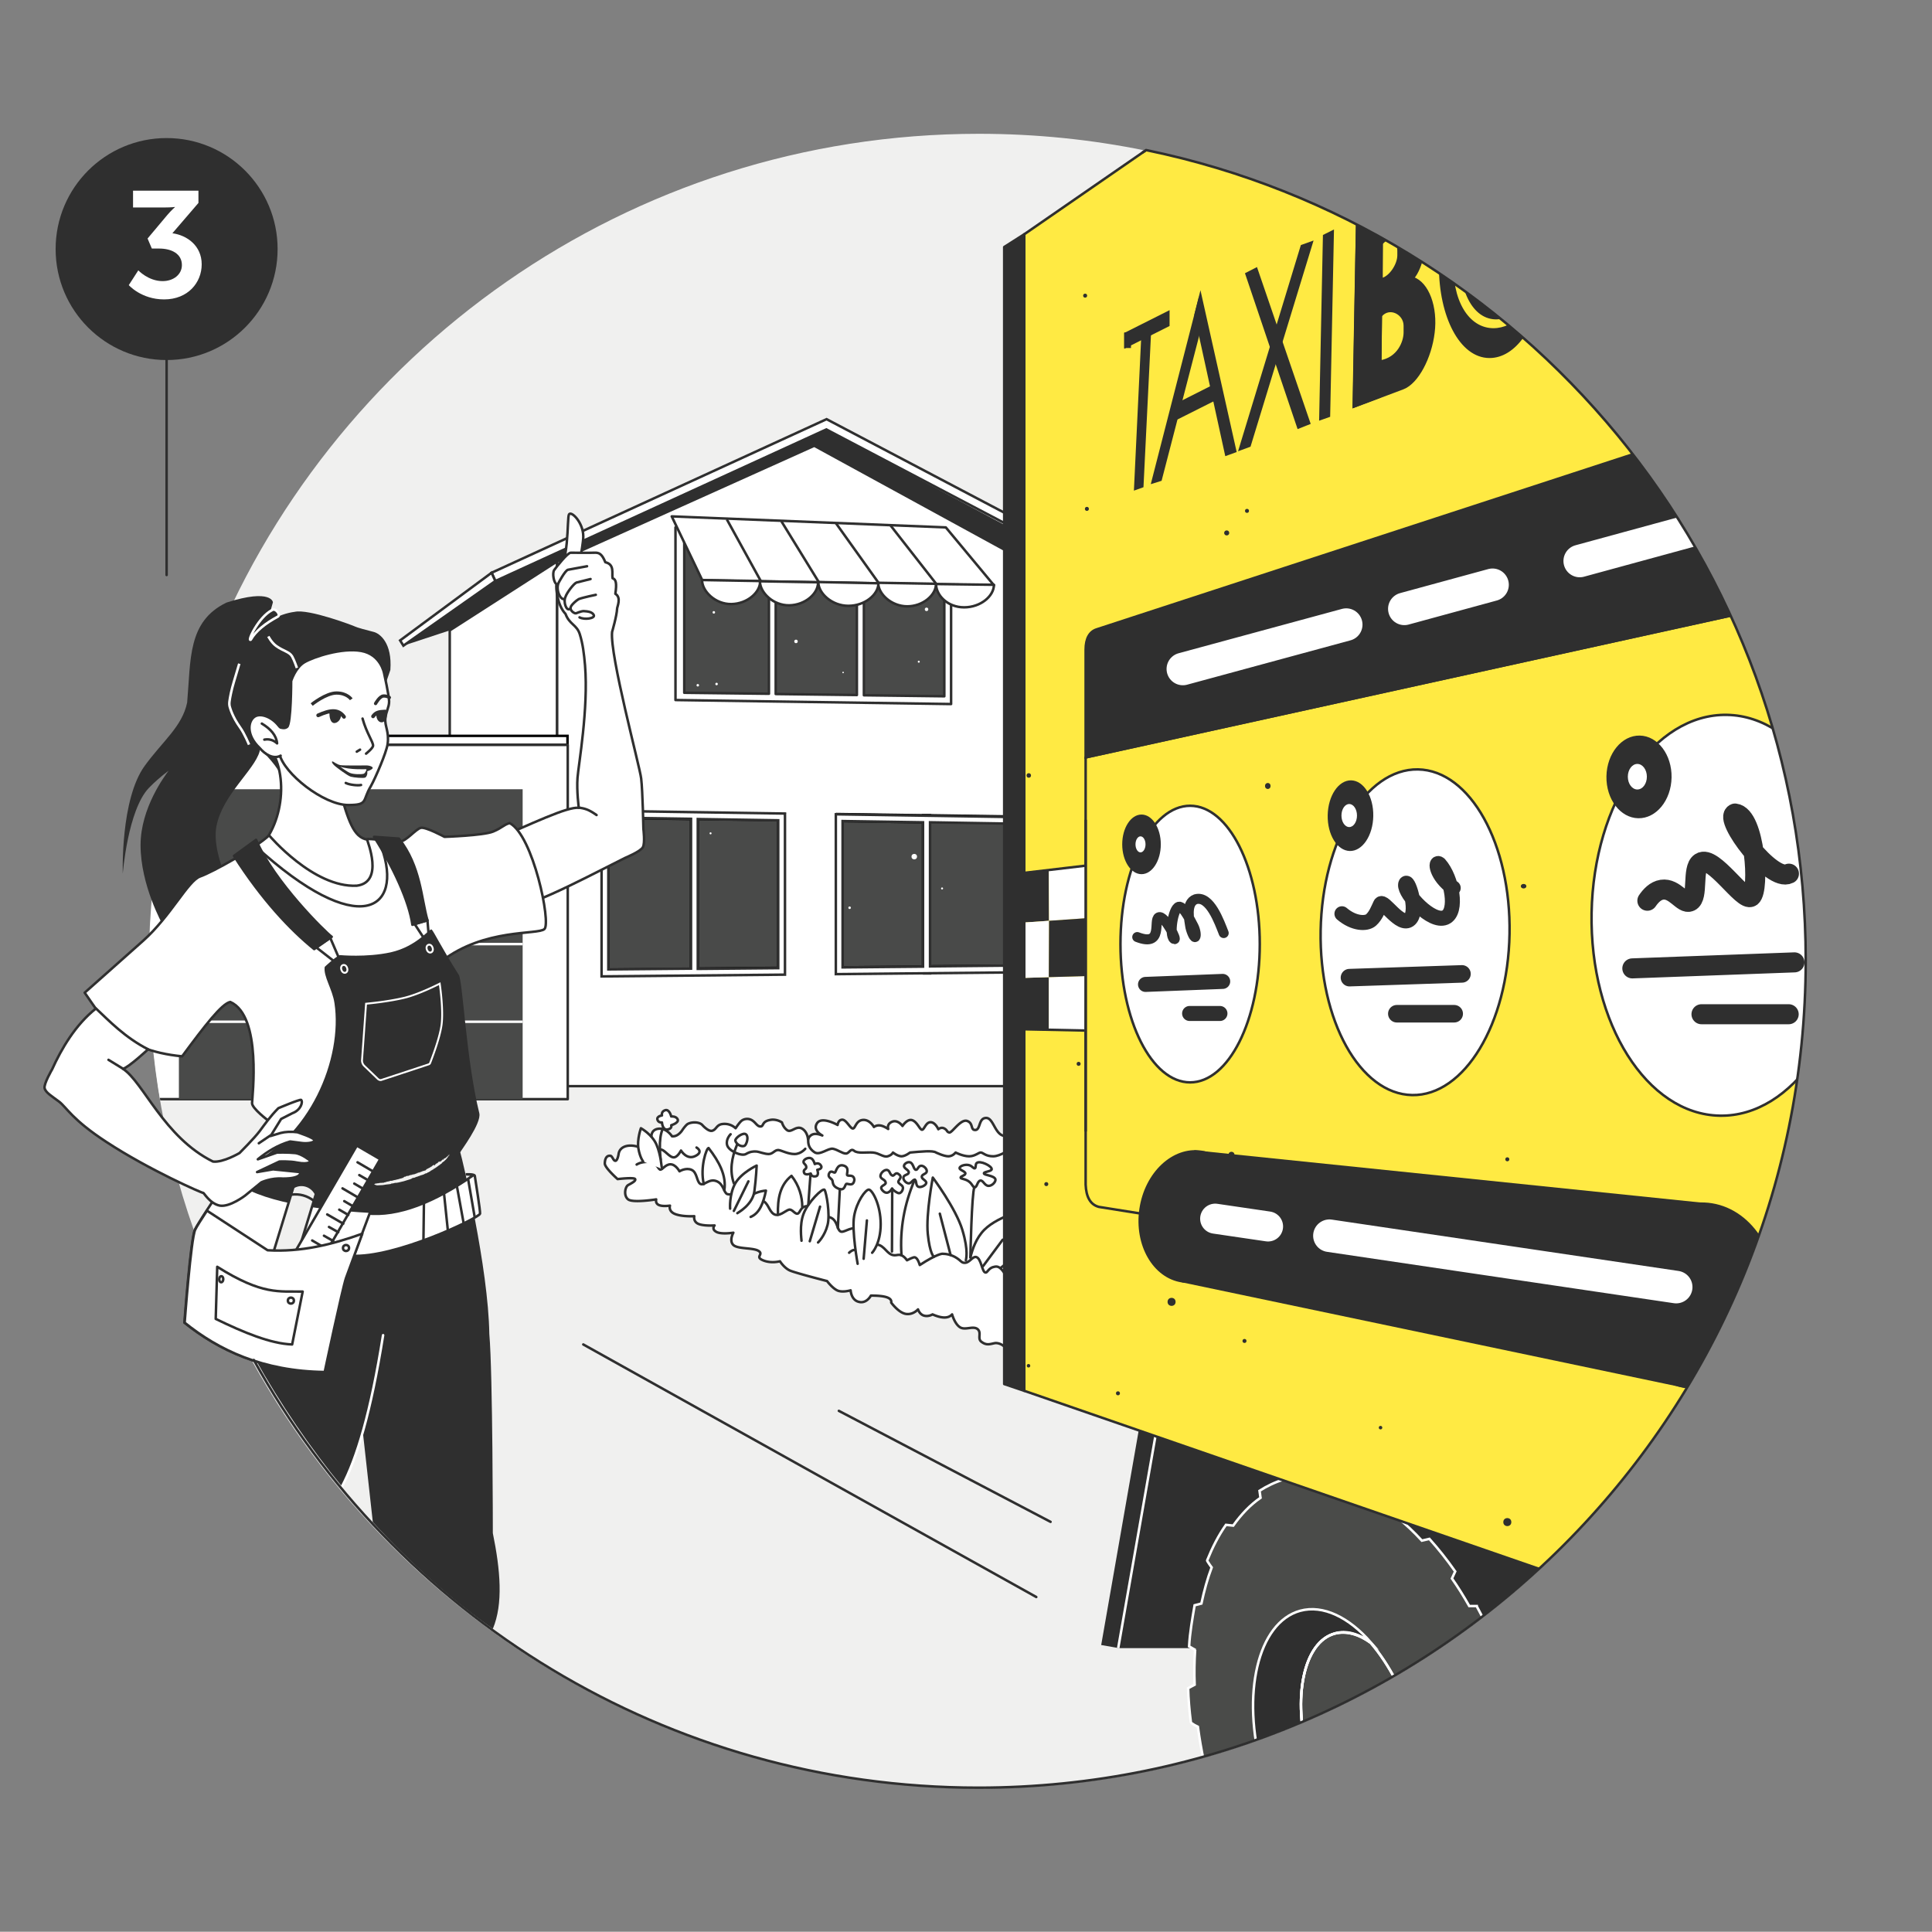 <svg xmlns="http://www.w3.org/2000/svg" xmlns:xlink="http://www.w3.org/1999/xlink" viewBox="0 0 771.1 771"><rect x="0" y="0" width="771.1" height="771" fill="#808080" stroke="none"/><style>.s{fill:none}.t{fill:#fff}.u{stroke-linejoin:round}.v{stroke-miterlimit:10}.w{stroke-linecap:round}.x{stroke:#2f2f2f}.y{fill:#2f2f2f}.z{stroke:#fff}.AA{stroke:#000}.AB{stroke-width:6}.AC{stroke-width:8}</style><circle cx="66.5" cy="99.4" r="44.3" class="y"/><path d="M66.5 140.3v89.2" class="s u v w x"/><path d="M55.2 107.9s4 4.3 9.7 4.3c4.4 0 7.7-2.7 7.7-6.4 0-4.5-4.1-6.6-9.1-6.6h-2.9l-1.7-4 7.8-9.3c1.7-2 3.1-3.2 3.1-3.2v-.1s-1.3.2-3.8.2H53.1v-6.7h26.1V81L68.8 93.1c5.9.8 11.7 5 11.7 12.4 0 7.3-5.5 14-15 14-9.1 0-14.1-5.7-14.1-5.7l3.8-5.9z" class="t"/><path d="M79.9 497.9c46.4 126.3 168.5 215.9 310.8 215.9 182.4 0 330.2-147.8 330.2-330.2S573.1 53.4 390.7 53.4c-140.1 0-259.8 87.2-307.8 210.3-31.1 80.6-30.6 161.2-3 234.2z" fill="#f0f0ef"/><defs><path id="A" d="M79.5 497.8C125.9 624.1 248 713.7 390.4 713.7c182.4 0 330.2-147.8 330.2-330.2S572.8 53.2 390.4 53.2c-140.1 0-259.8 87.2-307.8 210.3-29.5 78.2-30.8 158.8-3.1 234.3z"/><path id="B" d="M280.2 231.5c0 4.5 5.3 9.7 11.7 9.6s11.6-4.7 11.5-9.2l-23.2-.4z"/><path id="C" d="M522.3 701.6c6.7 23.9 22.2 40.5 34.6 37.1 4.6-1.3 8.1-5.1 10.4-10.6 1.9-11 1.2-24.4-2.7-38.2s-10.2-25.7-17.5-34.2c-4.8-3.5-9.8-4.9-14.4-3.7-12.4 3.4-17.1 25.6-10.4 49.6z"/></defs><clipPath id="D"><use xlink:href="#A"/></clipPath><g clip-path="url(#D)"><g class="v"><path d="M416.1 433.5H222.3V224.1L325 177.9l91.1 49.8z" class="t x"/><path d="M306.9 211.8v1.4l2.7.1v-1.4l-2.7-.1z" class="s AA"/></g><path d="M269.6 279.4l110 1.6v-66.7l-110-3.8z" fill="#494a49"/><g class="v"><path d="M269.6 210.5v68.9l110 1.6v-66.8l-34.8-1.2H342l-32.4-1.1v1.4l32.4 1.1v63l-32.4-.4v-63.7l-2.7-.1v63.7l-33.8-.4v-64.4l33.8 1.2v-1.4l-37.3-1.4zm75.2 4l32.1 1.1v62.3l-32.1-.4v-63z" class="t u x"/><g class="s AA"><path d="M313.3 324.7v-.1m55.1.8v.1h2.8v-.1zm0 63.1h2.8v-.1z"/></g><g class="x"><path d="M280.3 231.6l116.4 2-19.2-23.1-109.4-4.4z" class="t u"/><g class="s"><path d="M333.7 208.9l17 23.8m-38.8-24.6l15 24.4m-36.8-25.2l13.6 24.7"/></g><g class="t"><path d="M196.2 228.6l133.7-61.3 206 108.4-1.6 3.2-204.5-107.5-132.1 60.5z"/><path d="M161 257.7l36.7-25.8-1.5-3.3-36.5 27zm18.5 175.8h42.8V224.1l-42.8 27.5z"/></g></g><path d="M53.1 293.7h173.4v3.6H53.1z" class="t AA"/><path d="M53.1 297.3h173.5v141.4H53.1z" class="t u x"/></g><g fill="#494a49"><path d="M240.1 389.7l73.2-.7v-64.4l-73.2-1zm93.5-.9l70.7-.7v-62.3l-70.7-.8zM71.4 315h137.2v123.7H71.4z"/></g><g class="v"><path d="M336.3 327.7v58.4l32.1-.3v-57.6l-32.1-.5zm-2.7-2.8l34.8.6h2.7v60.2l32.8-.3.4-59.5-33.1-.5h-2.7l-34.9-.5zm-55.1 2v59.7l32.1-.3v-59l-32.1-.4zm-35.7-.5V387l33-.3v-59.8l-33-.5z" class="s AA"/><g class="t x"><path d="M240.1 323.6v66.1l73.2-.7v-64.3l-73.2-1.1zm38.4 3.3l32.1.5v59l-32.1.3v-59.8zm-35.7 60v-60.6l33 .5v59.8l-33 .3zm90.8-61.9v63.8l70.7-.7v-62l-70.7-1.1zm37.6 3.2l30.4.5v56.7l-30.4.3v-57.5zm-34.9-.5l32.1.5v57.6l-32.1.3v-58.4z"/><g class="u"><use xlink:href="#B"/><path d="M303.3 232c0 4.5 5.3 9.7 11.7 9.6s11.6-4.7 11.5-9.2l-23.2-.4zm23.3.3c0 4.5 5.4 9.5 12 9.5s12-4.5 12-9l-24-.5z"/><path d="M350.5 232.6c0 4.5 5.3 9.4 11.6 9.4s11.5-4.5 11.5-9l-23.1-.4z"/><path d="M373.6 233.1c0 4.5 4.6 9.3 11.2 9.3s11.9-4.5 11.9-9l-23.1-.3z"/></g></g><g class="s z"><path d="M208.6 345.9H71.4m137.2 30.9H71.4m137.2 31H71.4"/></g></g><path d="M161 257.7l18.5-6.1 42.8-27.5L325 177.9l91.1 49.8 13-3.1-99.3-53.2-132.1 60.5z" class="y"/><g class="t"><circle cx="284.9" cy="244.4" r=".5"/><circle cx="278.5" cy="273.5" r=".5"/><circle cx="369.8" cy="243.2" r=".7"/><circle cx="283.6" cy="332.6" r=".4"/><circle cx="364.9" cy="341.9" r="1.1"/><circle cx="339.1" cy="362.3" r=".5"/><circle cx="317.7" cy="256" r=".7"/><circle cx="336.5" cy="268.4" r=".3"/><circle cx="366.7" cy="264.1" r=".4"/><circle cx="376" cy="354.6" r=".4"/></g><g class="y"><circle cx="-162.6" cy="331.6" r="1.1"/><circle cx="-151.1" cy="310.3" r=".5"/></g><circle cx="286" cy="273" r=".5" class="t"/><path d="M355.5 209.8l18.3 23.4" class="s v x"/></g><g class="u v x"><path d="M401.7 539.5c.2-2.1-2.9-3.8-4.8-3.4s-3.2.9-5.1-.5c-1.9-1.3.1-3.6-1.6-5.1-1.8-1.5-5 .6-7.1-.8s-3.1-5.1-3.1-5.1c-1.6 1.8-4.4 1.5-7.8 0 0 0-1.6 1-3.4.5s-2.4-2.5-2.4-2.5-2 2.3-4.9 1.8-5.8-4.5-5.8-4.5c.4-2.2-3.2-2.8-8.1-2.8 0 0-1.7 3.3-4.8 2.5-3.1-.7-3.3-4.6-3.3-4.6s-3.4 1-5.4 0-4-3.7-4-3.7-12.5-3.2-14.8-4.2-4-3.7-4-3.7-3.5 1-6.8-.4.4-2.3-1.7-3.7-8.3-.7-10.1-2.4 0-4.9 0-4.9-5 .8-6.9-.4c-1.9-1.1-.6-2.5-.6-2.5s-4.2.3-6.4-.6-1.7-3.1-1.7-3.1-4.5.3-7.5-.8-2.2-3.4-2.2-3.4c-4.2.5-5.9-.4-5.5-2.5 0 0-9.3 1.5-11.2 0s-1.2-5 0-5.7 3.2-1.6 2.8-2.4-7 0-7 0-5.1-4.5-5.1-6.2.6-3.2 2-3.1c1-.2 1.3 2 2.2 2s1.3-2.7 1.3-2.7c.4-2.9 3.7-4.2 8.1-2.8l5-4.2s-.2-2.8 2.9-3.1c3.2-.3 5.3 3 5.3 3 1.5.2 2.8-.7 3.9-2.1 0 0 1-1.6 2.1-2.6 1.1-.9 4.4-1.3 6 .1 0 0 2.5 2.9 4.1 2.4s1.6-2.1 3.6-2.6a6.46 6.46 0 015.7 1.6s1.5-2.3 2.4-3 2.6-1.1 4.1-.2 2.1 2.5 3.4 2.5c1.4 0 .5-1.8 3.4-2.5 2.9-.8 5.2.9 5.2.9s.5 2 2.1 3.1 3.5-1.9 5.8-.7 2.5 4.3 2.5 4.3c1.1-2.5 3.2-2.5 5.7-1.5 0 0-4-2-2.1-4.9s8.2.7 8.2.7.2-2 1.8-2.1 3.1 3.3 4.2 3.5 1.2-3.1 4-3.4 4.5 2.8 4.5 2.8c1.9-1.3 3.8-.4 5.7.8 0 0-.7-2 1.6-2.9s4.1 1.7 4.1 1.7 1.9-3 3.9-2.3 3 3.8 3.9 3.8 1.5-3 3.4-3 3.1 2.8 3.1 2.8 1.1-1 2.4-.3.9 1.4 2 1.6 4.5-5.5 7.1-4.6 1.2 3.7 3.3 3.6 1.2-4.8 4.3-4.8 3.5 7.4 7.9 7.2c0 0 5.3-4.8 9.3-1s2.3 89.5 2.3 89.5c-5.8 1.4-10.9 2.1-11.4-2.4z" class="t"/><path d="M254.1 464.8s1.4-1.1 4.7-1.1 3.7 2.7 4.6 3.1c.9.3 2.1-2.1 4.2-2.1s3.6 2.8 3.6 2.8 2.5-1.6 4.8-.6 2 4.7 3.5 5.6 3.4-2.2 6.4-1.1 2.9 4.7 4.4 5.2 4.5-.8 4.5-.8 6.6 2.9 9.2 3.4 2.8 4.2 4.9 5.4 4.7-1.5 6-1.8 2.3 1.8 3.4 1.6 1.1-2.9 3.8-3 3.4 3.8 3.4 3.8 4.9-.2 6.8 1.2 1.8 4.1 3 5c1.2 1 4-1.8 6.4-1m61.5-31.8s-3.9 2.9-6.8 2.9-3.9-1.3-4.8-1.5-2.3 1.5-4.8 1.5-5.4-1.5-5.4-1.5-1.1 1.5-2.9 1.5-4.9-1.5-4.9-1.5c-1.3-.9-5.9-.4-10.4 0 0 0-1.9 1.5-3.4 1.5s-3.4-1.5-3.4-1.5-.4 1-2.1 1.5-3.4-1.3-5.9-1.5-6.1.5-7.5-.7c-1.5-1.2-1.9 1.1-3.3 1.1s-3.2-1.5-5.1-1.9-5.3 2.8-7.4 1.4-2.7-3.1-2.5-5.4m-1.2 4s-1.7 2.1-4.3 2.1-5-1.4-6.4-1.6c-1.5-.1-2.2 1.6-3.9 1.6s-3.7-.9-4.9-1-2.5 0-4.2 1-6.9-1.2-7.5-3.6 1.4-4.3 1.4-4.3m117.6 57c-4.1-1.1-3.9 2.5-4.5 2.5-2.6 0-4-6.7-7.1-6.7-.3 0-.9.1-1.5.3-1.7.7-2 2.1-2.7 2.1-1.5 0-1.7-5.7-3.8-6.2-1.6-.3-2.7 2.6-4.9 2.3-1-.1-1.3-.9-2.7-1.8-2.2-1.5-4.6-1.8-5.9-1.8 0 0-2.1 0-9 4.5-.7-2.3-1.4-3-2.1-3.1 0 0-.5-.1-3 1.2-.5-.7-1.2-1.6-2.3-2-1-.4-1.6 0-2.6 0-3.1 0-3.9-4-7.2-4.3-.2 0-2-.2-3.5.8-1.7 1.1-1.8 2.9-2.9 3-1.1 0-1.5-1.7-2.7-1.6-.9.1-1.9 1.1-1.9 1.1" class="s w"/><path d="M348.1 500s3.4-3.6 3.4-11.4c0-7.9-3.4-13.7-4.7-13.8s-4.9 4.8-5.9 10.6 1.4 19 1.4 19" class="t w"/><path d="M346 487.1l-1.3 15.3" class="s w"/><path d="M319.9 495.2c0-.5-.9-6.3.8-10.7 1.6-4.5 7.7-10.6 8.4-9.6s2.3 9.7 1.2 14c-1.1 4.4-3.8 7-3.8 7" class="t w"/><path d="M327.3 481.6l-4.1 13.8" class="s w"/><g class="t w"><path d="M299.6 485.7c3.6-1.5 5.1-5.6 6.1-10.5-4.8.4-8.4 3.1-11.4 7"/><path d="M294.3 484.2c.2-.2 6.1-3.3 6.8-8.8.7-5.4.9-10.2.9-10.2s-6.1 2.8-8.6 7.2c-2.4 4.4-2 10-2 10"/></g><path d="M298.7 471.5l-5.8 11.8" class="s w"/><path d="M392.7 468.3c0-.7 2.9-.7 3.1-1.6.2-1.3-4.7-3.7-6-2.5-.6.6-.2 1.9-.7 2.1s-1-.8-2.1-1.2c-1.7-.6-4 .3-4 1.1-.1.8 2.4 1.3 2.3 2.2-.1.8-1.9 1-1.9 1.6s1.9.4 3.5 1.7c1.3 1.1 1.4 2.2 2.1 2.2 1 0 1.1-2.6 2.3-2.7 1.1-.2 1.6 2 3.2 2.1 1.4.1 3-1.6 2.8-2.6-.5-1.6-4.6-1.6-4.6-2.4zm-24.8 1.3c.1-1 1.9-1 2-2.1.1-1-1.3-2.4-2.4-2.2-1 .1-1.2 1.6-1.9 1.6-1 0-1-2.6-2.4-3-1-.3-2.3.6-2.4 1.4-.1 1.1 2.1 1.7 1.9 2.7-.1.9-1.8.8-2.1 1.8s1 2.5 2.1 2.5 1.6-1.6 2.4-1.4.3 2.1 1.3 2.7 3.2-.5 3.3-1.5c0-1-1.9-1.5-1.8-2.5zm-9.2 2.5c-.8-1 1.8-1.9.2-3.3s-1.8.6-2.7.4c-1.1-.4-1-1.9-2-2.2-1.2-.4-2.9 1.3-2.8 2.5.2 1.2 1.9 1.2 2.1 2.5.2 1.2-3.2 1.2-1.1 3.3s3.6-.9 3.6-.9.8 1 2.3 1.7 2.4-1.8 2-2.4c-.3-.7-.9-.8-1.6-1.6zm-20.5-3c-.6-.4 1.2-3.1-1.5-3.9s-3 2.7-3.5 2.8-1.4-.9-2.1 0c-1.1 1.7.5 2.2 1 2.9s-.2 2.4 2.5 3.5 2.5-1.5 3.2-1.9c.7-.2 2.8 1.3 3.2-1.6-.2-2.3-2.3-1.4-2.8-1.8zm-12-2.2s2-.3 1.6-1.4c-.8-1.9-2.6-.9-2.6-.9s-.5-1.9-1.5-2.3c-1.1-.5-2.9.4-3 1.3-.1 1 1.2 1.1 1.1 2.4-.1.8-1.3.7-.9 2s2.7.4 2.7.4.2 1.4 1.9 1.1c1.6-.2.7-2.6.7-2.6z" class="t"/><path d="M323.5 468.5l-.9 12.4m12.6-6.3l-.8 15.5m21.7-15.7l-.1 25.1m9.1-28.7c-4.2 9.8-6 19.8-5.3 30.2m29.1-27.2c-1.1 2.6-1.6 28-1.6 28m-93.1-45c-2.3 5.4-3 10.6-1.3 15.5" class="s w"/><path d="M297.8 452.8c1.1 1 .2 3.8-.5 4.4-1 .8-3.5-.3-3.8-2-.1-1 3.2-3.5 4.3-2.4z" class="t"/><path d="M266.3 447.8c-3.1 3.1-3.3 8.7-2.6 15.1" class="s w"/><path d="M264.2 445.2s-.4-1.6 1.3-2.1 2.4 2.5 2.4 2.5 2-.2 2.6 1.2c.5 1.4-2.6 2.3-2.6 2.3s.5 1.4-1.5 1.7-2.2-2.8-2.2-2.8-1.4.2-1.8-1.1c-.4-1.4 1.8-1.7 1.8-1.7z" class="t"/><path d="M278 458s3 1.7-.5 3.4c-3.4 1.7-5.7-2.2-5.7-2.2s-1.2 2.4-2.6 2.7c-2 .4-4-3.4-5.8-3.1m123.9 43.1c.8-3.3 2.3-7.8 5.6-11.1 5.8-5.8 18.7-8.8 18.7-8.1s-3.4 14.9-7.8 19.5c-1.5 1.5-3.1 2.9-4.5 3.9m.9-11.3l-7.8 10.5m-6.9-2.3c0-.3 1.2-3.5-1.4-12.1S372.3 470 372.3 470s-2.8 14.5-2 22.5c.8 7.9 2.4 9.1 2.4 9.1m2.4-17.2l4.3 16.5m-59.2-19.2c0-4-1.2-8.5-4.3-12.4-4.6 3.6-5.6 9.2-5.4 15.5m-21.4-9.8c.9-5.8-2.1-11.4-6.3-16.8-.8 0-3.5 7.6-1.9 14.4" class="s w"/><path d="M264.2 466.5c-.1-.2-.4-5.6-2.2-9.7s-6.2-6.5-6.2-6.5-1.6 4.5-1 8.1 1.9 5.2 1.9 5.2" class="t w"/></g><defs><path id="E" d="M79.5 497.8c46.2 126.6 168.2 215.9 310.9 215.9 182.4 0 330.2-147.8 330.2-330.2S572.8 53.2 390.4 53.2c-140.3 0-260.2 87.5-308 210.9-29.1 76.9-30.9 155.6-2.9 233.7z"/></defs><clipPath id="F"><use xlink:href="#E"/></clipPath><g clip-path="url(#F)"><g class="y"><path d="M614 739.1h65.3v-92.9l-166.9-55.8zm-174.492-82.537l16.721-95.653 6.797 1.188-16.721 95.653z"/><path d="M446.3 657.8H549l15.7-93.7-101.6-2z"/></g><g class="v z"><path d="M597.5 658c-2.5-5.9-5.2-11.6-8.1-16.9v-.1h-3c-2.2-3.9-4.5-7.6-6.9-11l1.3-2.8c-3.3-4.7-6.7-9-10.3-13l-3 .7c-3.2-3.5-6.5-6.6-9.9-9.3l.8-2.7c-15-11.9-31.2-16.9-46-12.4-3.4 1-6.7 2.6-9.7 4.5l.4 2.8c-4.1 2.8-7.7 6.6-10.9 11.1l-2.9-.3c-3 4.3-5.3 8.8-7.5 14.2-.1.2 1.8 2.8 1.8 2.8-1.7 4.5-3 9.3-4.1 14.4l-2.7.7c-.9 5.3-1.9 10.8-2.2 16.4l2.6 1.5-.2-.1c-.3 4.5-.4 9.1-.2 13.9l-2.6 1.4c.1 4.2.5 8.9 1.1 13.6.1.5 2.8 1.8 2.8 1.8 1.2 9 3.1 18.3 5.9 27.5 17.1 57 51.8 93.9 90.9 82.7 35-11.3 48.1-55.6 33.4-104.2" fill="#4a4b49"/><path d="M478.9 707.4l2 7.5c17.1 57 52.6 93.7 93.2 82 40.4-13 46.6-64.3 29.6-121.3-1.8-6.1-3.9-11.9-6.2-17.5" class="s"/><path d="M503.8 706.7c8.5 30.5 29 51.5 45.8 46.8 9.2-2.6 15.4-12.3 17.7-25.5-2.3 5.5-5.8 9.3-10.4 10.6-12.5 3.5-28-13.1-34.6-37.1-6.7-23.9-2-46.2 10.5-49.6 4.6-1.3 9.6.2 14.4 3.7-8.8-10.1-19.1-15.2-28.3-12.7-16.9 4.7-23.6 33.3-15.1 63.8z" class="y"/><g class="s"><use xlink:href="#C"/><use xlink:href="#C"/><path d="M463.1 562.1l-16.8 95.7"/></g></g><g class="x v"><g class="u"><path d="M408.8 555.1l338 116.9v-812l-338 233.5z" fill="#ffea43"/><path d="M438.6 481.7l308.1 49.1V233.4l-313.4 68.9v170.5c.2 4.8 1.8 8 5.3 8.9z" class="s"/></g><g class="y"><path d="M433.3 302.3l313.4-68.9v-83.1l-309 100.9c-2.8.9-4.4 3.6-4.4 8.1v43z"/></g></g><path d="M471.7 511.8l202.5 42.5 5.1-74.3-202.6-20.9z" class="y"/><ellipse cx="475" cy="376.8" rx="27.8" ry="55.2" class="t u x"/><ellipse cx="455.6" cy="337" rx="7.7" ry="11.9" class="y"/><ellipse transform="rotate(-88.974 564.782 372.093)" cx="564.8" cy="372.1" rx="65" ry="37.7" class="t u x"/><ellipse transform="rotate(-88.974 539.03 325.523)" cx="539" cy="325.5" rx="14.1" ry="9.1" class="y"/><ellipse transform="rotate(-88.974 687.867 365.238)" cx="687.8" cy="365.2" rx="80" ry="52.6" class="t u x"/><ellipse transform="rotate(-88.974 654.17 310.01)" cx="654.1" cy="310" rx="16.5" ry="13" class="y"/><g stroke-width="13" class="s u v w z"><path d="M537.3 249.3L472.1 267m123.6-33.6l-35.2 9.6m159.8-43.6l-89.8 24.5"/></g><g class="y"><ellipse transform="rotate(-81.57 475.575 485.554)" cx="475.6" cy="485.6" rx="26.6" ry="21.1"/><ellipse transform="rotate(-84.255 677.977 517.173)" cx="678" cy="517.2" rx="37.3" ry="30.8"/><circle cx="601.6" cy="462.7" r=".8"/><circle cx="433.1" cy="118" r=".8"/><circle cx="430.5" cy="424.6" r=".8"/><circle cx="433.8" cy="203.1" r=".8"/><circle cx="489.6" cy="212.7" r="1"/><circle cx="601.6" cy="607.5" r="1.6"/><ellipse cx="608.1" cy="353.7" rx="1.1" ry=".9"/><circle cx="410.6" cy="309.5" r=".9"/><circle cx="467.6" cy="519.6" r="1.6"/><circle cx="491.5" cy="460.9" r="1.2"/><ellipse cx="506" cy="313.7" rx="1.1" ry="1.2"/><circle cx="551" cy="569.8" r=".7"/><circle cx="410.5" cy="545.1" r=".7"/><circle cx="497.7" cy="203.9" r=".8"/><circle cx="496.7" cy="535.2" r=".8"/><circle cx="446.2" cy="556.1" r=".8"/><circle cx="417.6" cy="472.6" r=".8"/></g><g class="s u v w z"><path d="M530.6 493.2L669 513.7" stroke-width="13"/><path d="M485 486.4l21.1 3.1" stroke-width="12"/></g><g class="t"><ellipse cx="455.2" cy="337" rx="2" ry="3.2"/><ellipse cx="653.5" cy="310" rx="3.8" ry="5.1"/><ellipse cx="538.5" cy="325.5" rx="3.1" ry="4.6"/></g><g class="s u v w x"><path d="M580 354.4c-7-5-7.3-11.1-5.5-9.5 5 5.6 7.5 19.1 2.3 21.3-5.5 2.3-16.2-9.5-15.8-13.1s5.4 10.3 1.7 13.8-10.7-8.2-11.7-6c-1 2.1-1.9 4.6-3.8 6.3-1.8 1.6-6.8 1.6-11.6-2.5" class="AB"/><path d="M488.4 372.4c-1.7-4.3-5.5-15.1-11.2-13.5-4.2 1.5-2.4 8.8-2.2 10.5s1.5 4.9 2 4.6c.5-.4.2-2.7-.7-4.4-.5-.8-3.9-8.2-5.8-7.7-2.4.7-3.9 11.3-2 12.8s-3.7-9.6-6-8.6 2 12-8.6 7.9" stroke-width="4"/><path d="M714 348.7c-7 3.6-26.3-22.3-21.5-24 7.9.9 9.9 30.5 6.4 33.2-3.1 2.3-15.2-16.9-20.2-13.6-3.5 2.3-.7 13.9-4.2 15.5-2.8 1.3-6-5.5-11.2-4.7-2.6.4-4.5 2.5-5.8 4.4" class="AC"/><path d="M488 391.7l-30.8 1.2" class="AB"/><path d="M583.5 388.7l-44.9 1.5" stroke-width="7"/><path d="M716.2 384.1l-64.7 2.4" class="AC"/><path d="M486.9 404.5h-12.1" class="AB"/><path d="M580.4 404.6h-22.9" stroke-width="7"/><path d="M713.9 404.8h-34.8" class="AC"/></g><g class="y"><path d="M408.7 368.2l10-.7-.1-20.3-9.9 1.2zm.1 42.6l9.8.2v-21l-9.9.3z"/></g><g class="t"><path d="M408.7 390.3l9.9-.3.1-22.5-10 .7zm10-22.8l14.5-1 .1-21-14.7 1.7zm-.1 43.5l14.2.3.1-21.7-14.3.4z"/></g><path d="M418.6 390l14.3-.4.3-23.1-14.5 1z" class="y"/><g class="s v x"><path d="M433.3 345.5l-24.6 2.9m24.1 62.9l-24-.5"/><path d="M433.3 327.2v124.4" class="u"/></g></g><defs><path id="G" d="M79.5 497.8c46.2 126.6 168.2 215.9 310.9 215.9 182.4 0 330.2-147.8 330.2-330.2S572.8 53.2 390.4 53.2c-140.3 0-260.2 87.5-308 210.9-29.1 76.9-30.9 155.6-2.9 233.7z"/></defs><defs><path id="I" d="M79.5 497.8c46.2 126.6 168.2 215.9 310.9 215.9 182.4 0 330.2-147.8 330.2-330.2S572.8 53.2 390.4 53.2c-140.3 0-260.2 87.5-308 210.9-29.1 76.9-30.9 155.6-2.9 233.7z"/></defs><clipPath id="J"><use xlink:href="#I"/></clipPath><g clip-path="url(#J)" class="v x y"><path d="M455.9 194.1l-2.8 1 2.9-60.9 2.9-1.1zm7.3-2.6l-3.2 1 18.2-70.9.4 10.5z"/><path d="M493 180.1l-3.6 1.3-12.2-55.8 1.9-7.6zm5.7-2.2l-3.8 1.4 24.7-81.1 3.9-1.4z"/><path d="M522.5 168.9l-4.3 1.7-20.7-61.3 3.9-2zm-73.3-35.7h1.7v5.2h-1.7z"/><path d="M449.2 138.4l17.1-8.6v-5.2l-17.1 8.6zm17.9 29.9l18.7-9.4v-5.6l-17.8 9zm63.3-2.3l-3.4 1.2 1.5-73.1 3.4-1.7zm20.3-7.7l-10.3 3.9 1.3-74.5 9.9-4.8z"/><path d="M563.9 111c3.8-4.6 5-13.3 4.7-18.8-.4-9.2-5.6-15-13.1-11.3l-13.8 6.9-.6 31.5-.8 43 19.7-7.4c5.7-2.2 10.9-12.2 12.1-22.1 1.3-10.1-2.2-19.8-8.2-21.8zm-12.5-13.8c3.4-4.1 6.8-1.5 6.8 2.9v1.8c0 3.8-3.4 8.9-6.8 9.6V97.2zm9.3 35.5c0 3.8-2.6 10.4-9.8 11.6l.2-18.3c3.4-4.1 9.6-1 9.6 4v2.7zm33.8-1.3c-10.5-1.3-16.4-14.7-14.5-30.2s10.8-27.1 21.3-25.9c2.2.3 4.3 1.1 6.1 2.4-3.6-4.8-8-7.7-12.9-7.7-11.5 0-19.7 16.2-19.7 36.2s8.2 36.2 19.7 36.2c10 0 18.3-12 20.4-28.1-3.8 10.9-11.9 18.1-20.4 17.1zm12.9-53.7c4.9 6.6 8 16.9 8 28.5 0 2.8-.2 5.5-.5 8.1.9-2.7 1.6-5.5 2-8.6 1.4-12.2-2.6-23.2-9.5-28z"/><path d="M615.9 100.9c-1.9 15.5-10.8 27.1-20 26s-14.2-14.4-12.4-29.9c1.9-15.5 9.9-27.2 19.1-26.1s15.2 14.6 13.3 30z"/></g><g class="s u z"><g class="v"><path d="M174.5 484c-23.9 14.2-56.2 17.4-82.6 8.3m60.6-9.3l.7 10.4"/></g><ellipse cx="149.2" cy="488.8" rx="1.2" ry="2"/></g><g class="y"><path d="M90.4 240.5c-15.6 7.5-14.2 22.8-15.7 39.9-2 9.6-9.7 15.3-16.9 25.2C48 319 49 348.7 49 348.7s2-25.4 10.4-34.2c2.3-2.4 5.1-4.8 7.9-6.9-1.4 1.9-11.2 14.8-11.2 29.7 0 16.1 8.8 31.7 8.8 31.7l30.8-7.3s-11.7-19.6-9.3-32 15-22.2 17.2-29.7 4.2-55.6 4.2-55.6l1.1-3.9c.2 0-.4-5.8-18.5 0z"/><path d="M153.1 276.5c-.2-.6.6-3 2.7-9.1.8-10.8-4.2-14.6-6.7-15.2s-6.8-1.8-7.3-2.1-18.6-7.2-24.2-5.9c-6.3.8-12.7 4.5-16.7 9.5-2 2.5-3.6 10.6-5.2 13.9s-5.2 8.2-5.2 12.7c0 8.4 17 19.8 21.3 28.5 4.3 8.6 41.3-32.3 41.3-32.3z"/></g><g class="u v x"><g class="t"><path d="M98.6 342.3S133 385 158 378.7c12.7-3.5-9.1-43.5-9.1-43.5-6.6.5-8.9-4.8-12.2-15.9l-28.1-19.5c7.4 12.9 3.1 35-10 42.5zm131.1-110.5h-8.3c6.1-6.5 4.8-25 5.7-26.5s5.7 3.2 5.7 8.8c0 4.3-3.1 17.7-3.1 17.7z"/><path d="M222.1 233.1c-.3 1.5.3 8.5 3.6 11.9 1.6 4.3 4.5 4.3 5.7 8.1s1.7 7.8 2.1 12.5c1.4 17.2-2.6 39.6-3 44.8s.5 12 .5 12c-4.7-.4-17.4 5.7-38.5 14.9l1.3 28.3c18.3-3.6 33.8-12.2 55.7-23.2 0 0 6.3-2.6 7.1-4.3.9-1.7.2-7.2.2-7.2s-.3-15.2-.9-20.2c-.5-4.6-12.6-49.3-11.6-58.5 0 0 1.9-6.5 2-9.3 0-.7 1.8-4.4-.7-5.9.6-4.1.3-5.8-1.1-6.2-.4-2 .9-5.5-2.9-6.4-1.3-3.2-2.4-3.9-4.3-3.8-2.6.1-8.2 0-9.5 0s-5.6 5.5-6.6 6.9c-.9 1.3-.1 5.2.9 5.6z"/><g class="w"><path d="M234.3 226l-7.6 1.4c-1.2.3-3.8 5.3-3.8 5.3-1.2 3 1.1 7.5 2.7 6.2"/><path d="M235.7 231.1l-5.6 1.4c-1.1.4-3.9 4.1-4.4 5.7-1 2 .4 5.9 1.7 4.8m3.9 3.4c2 1.1 6.3.4 5.7-.9s-2.4-1.5-4.1-1.6c-1.3.1-2.6.8-3.1.9s-3-1.3-1.7-3.1c.4-.6 1.7-1.9 2.9-2.6 1.9-.7 6.8-1.7 6.8-1.7"/></g></g><path d="M174.3 404c.2 25.7.2 50.7-2.9 64.8m-64.3-13l-4.5 3m128.3-136.5c2.4.4 3.8.6 7.2 3" class="s w"/><path d="M121.5 264.3c3.6-2.1 14.9-5.9 22.7-4.5s9.1 8.9 9.1 8.9 2 9 2 11.3-1.2 3.8-1.5 6.8 1.6 5.2.9 10.2c-.5 3.4-4.8 13.4-6.7 16.8-3.5 5.8-.9 7.5-9 7.5-9.8 0-25.8-12.6-27.5-20.5s-1-11.2-1-11.2 2.5 1.8 4.1.5c1.6-1.4 1.6-18.3 1.6-18.3s1.7-5.4 5.3-7.5z" class="t"/></g><path d="M103.7 298.7c2 2.4 5.4 4.6 8.3 3 2.9-1.7 2.4-5.9-.2-10.5s-7.1-6.9-10-5.2c-2.9 1.6-3.7 7.4 1.9 12.7z" class="t"/><g class="s u v w x"><path d="M113 290.2c-.8.3-1.4 0-1.8-.6-2.6-3.3-6.9-5.1-9.4-3.7-2.9 1.7-3.7 7.5 1.9 12.7 2 2.4 5.4 4.6 8.3 3"/><path d="M104.5 288.8c3.5 2.1 5.8 4.7 6.1 7.9-1.3-1.2-3-1.9-5.1-1.5"/><path d="M127 285.5c4.9-2.2 8-2.5 10.3.6" stroke-width="1.5"/></g><path d="M131.5 285c0 1.7.6 3.6 1.9 3.6s2.7-1.4 2.7-3.1c0-.5.5-.2.3-.6-1.1-1.1-3.3-1.3-5.8-1.2-.2.6.9.6.9 1.3zm18.7.3c0 1.7.9 3 2.1 3s2.1-1.4 2.1-3c0-.5-.1-.9-.2-1.3-.1-.1-4 .6-4 1.3z" class="y"/><g class="s u v w x"><path d="M148.9 285.9c1.1-1.5 2.2-1.8 4.8-1.9" stroke-width="1.5"/><path d="M144.7 286.8c1.6 5.8 4.2 9.2 4.2 10.8 0 1-2.8 3.2-2.8 3.2m-2.4-1.6l-1.3.8m1.7 13.3c-1.1.3-4.5 0-6.1-.8"/></g><path d="M146.6 307.8s1.3-.3 2-1-1.1-1.3-2.3-1.3-8.8.1-10.3-.1-2.9-1.5-3.3-1.5c-.5 0-.2 1 1.7 2.4 0 0 4.1 3.2 5.6 3.7 1.5.4 4.8.6 5.6.4s1-1.6 1-1.6v-1z" class="y"/><path d="M145.9 307s-6.4.3-10.1-1c.3.2 2.5 1.9 3.9 2.5s4.8.6 5.5.3 1.1-1.7 1.1-1.7l-.4-.1z" class="t"/><g class="u v"><path d="M110.9 246.1c-5 2.7-8.9 5.8-10.8 9.2-1.6 1 3.1-9.1 8.5-11.8 1.3-1 3.6 1.9 2.3 2.6z" class="y z"/><g class="x"><path d="M203.4 328.5c-2.6.8-2.8 1.8-6.6 3.4-3.9 1.6-19.4 2.1-19.4 2.1s-7.4-4-9.4-3.6-5.9 5.4-8.4 5.5-13.1-1.5-13.1-.9 7 17.1-4.1 18.5c-17.3.9-35-20.1-35-20.1-5.2 5-22.6 14.7-27.5 16.4s-11.8 15.9-22.8 25.7l-23.3 20.7c7.7 10.9 14 23 38.9 25.4 9.1-12.3 15.8-21 19.2-21.7 12.8 5.6 8.7 38.3 8.7 40.4s6.4 6.9 6.4 6.9l-13.5 36c31.1 7.2 57.2 5.1 76.5-9l1.6-6 4.8-84.7c17.2-13.1 38.3-10.3 40.9-12.7 2.7-2.4-4.5-37.4-13.9-42.3z" class="t"/><path d="M152.3 338.2c8.9 25.1-9 37.3-50.4-.5" class="s w"/></g></g><path d="M101.7 542.1c10.4 18.6 22.1 35.7 34.8 51.2 3-6.2 5.8-13.5 8.3-21.9l4 36.1c15.1 16.5 31.3 30.8 47.9 42.6 4.2-10 3-23.5 0-38.2 0 0 0-63.5-1.4-79.5-.4-26.5-10.8-69.9-11.6-72.5-.1-.2 8.6-11.6 7.6-15.6-5.4-21.9-6.6-53.8-8.3-55.4-6.5-10.2-9.9-17.2-10.7-17.9s-5.7 6.7-16.4 9.1c-9.7 2.1-20.2 1.1-20.2 1.1-1.7.5-6.1 4.7-6.1 4.7-.6 3.8 3.1 8.9 3.9 14.5 3.3 21.8-9.6 54.3-36.3 65.5l4.5 76.2z" class="y"/><g class="u v"><path d="M152.9 532.9c-4.9 30.8-10.4 49-16.4 60.4" class="s w z"/><path d="M93.4 341.6c11.1 17.4 22.4 29.4 32 37.2l7-4.9c-2.5-1.8-23.1-22-30.2-38.7l-8.8 6.4zm71.2 27.5l6-1.8c-2.5-8.6-2.7-21.6-11.4-32.6l-9.9-.7c7.5 11.7 14.1 25.9 15.3 35.1z" class="x y"/><path d="M137.1 386.6l-5.3-12.3-5.6 3.8zm34.4-8.6l-.9-10.7-5.1 1.5z" class="s x"/></g><g fill="#f2f2f1"><path d="M178.8 460.8c.1-.1-.1 0 0 0 .1-.1.1 0 0 0zm-29.2 11.7c.4-.2.9-.1 1.3-.3.1 0 0 .1.1.1.4-.2 1-.2 1.6-.2.1 0 .2-.1.3-.1v.1c0-.1.2 0 .2-.1l.1.1.1-.1c.1-.2.4 0 .6-.2.3-.1.8-.2 1.1-.3v.1c0-.1.1-.1.2-.1.1.1.2-.1.3-.1.1-.1.1 0 .2-.1h.1c0-.1.1 0 .2 0h.2c.1-.1.2 0 .2-.1.1 0-.1.1 0 .1.5-.2 1-.3 1.5-.4h.1c.1 0 .2-.1.2-.1h.1c.1 0 .1-.1.2-.1v.1c.1-.1.2-.1.3-.1.1-.1.2 0 .3-.1.2 0 0-.1.2-.1v.1c.1-.1.3-.1.4-.2.1 0 .3 0 .4-.1.1 0 0 .1.1.1 0-.1.2-.1.1-.2.1 0 .3 0 .4-.1-.1 0 .1.1 0 .1h.1-.1c.1 0 .2-.1.2-.1.1-.1.1-.2.3-.3-.1 0 .1.1 0 .1l.2-.2c.1 0 0 .1.1 0v-.1s.2-.1.2 0c0 0-.1 0 0 .1.1 0 .1-.1.2-.1s.2-.1.1-.1c0-.1.1-.1.2-.1v.1c.1-.1.2-.2.4-.2 0 0 0 .1-.1.1.2 0 .3-.2.5-.1 0 0 0-.1 0 0h.1s.1 0 .1-.1c.1 0 .4-.2.6-.2l.1-.1v.1h.2c.1-.1-.3.2-.2.1.1 0 .1-.1.1-.1.1 0 .1-.1.2-.1v.1c.1 0 0 0 .1-.1h.1s.1 0 .1-.1c0 0 .2-.1.2 0v.1c.1 0 .1-.1.1-.1 0-.1.1 0 .2-.1.1 0 .3-.1.4 0 .1-.1.1-.1.2-.1s.1 0 .1-.1h.2c.1-.1 0-.1 0-.1.1.1.2-.1.3-.1 0 0-.1.1 0 .1.1.1.1-.1.3-.1l-.1-.1c.1 0 .2-.1.2 0 0 0 .1 0 .1-.1.2 0 .5-.2.6-.1 0 0 .1 0 .1-.1-.1 0-.1.1-.1 0 .1 0 .1 0 .1.1.2 0 .1-.2.3-.2h.1l.1-.1c.1 0 .1 0 .1.1.1 0 .1-.1.1-.1h.1c-.1 0 0-.1.1-.1h.1-.1s.1 0 .1-.1c0 .1.1 0 .2 0s0-.1.1-.1h.1-.1s.1.1.1 0c0 0-.1-.1.1-.1v.1h.1c0-.1.1-.1.1-.1h.2c.1 0 .1 0 .2-.1s.1 0 .1-.1c.1 0 .1.2.2.1.1 0 .1-.1 0-.2.2 0 .3-.2.4-.2v-.1c.2-.1.4-.3.6-.3-.1 0 0 0 0 .1 0-.1.1 0 .1-.1 0 0 0-.1-.1 0a.76.76 0 01.4-.2c-.1 0 0 0 0-.1 0 .1.1 0 .2 0h.1s0-.1.1-.1c.1-.1.1-.2.2-.2h.1s.1-.1 0-.1c.1 0 .2-.1.3 0 .1-.3.5-.5.7-.6.1 0 0-.1.1-.1 0 0 .1 0 .1.1.1 0 .1-.1.1-.2 0 0 0 .1-.1 0l.1-.1.1.1v-.1c.1 0-.1.2.1.3h.1c.1 0-.1.2.1.1v-.2c.1-.1 0-.2.1-.3.1 0-.1.1 0 .1s.1-.1.2-.1c-.1 0-.1-.1 0-.1s0 .1.1 0c0 0 .1-.1 0-.1 0-.1.1 0 .1-.1.1 0 0 .2.1.1-.1 0 .1-.2 0-.2.1 0 .1 0 .1.1.1 0 .1-.2.2-.1v-.1h.1c.1 0 .1-.2.2-.1 0 0 .1-.1 0-.1s-.1.1-.1 0c.1 0 .1-.1.1-.1l.1-.1v-.1c.1-.1.1.1.2 0v.1h.1v-.2c0-.1.1 0 .1 0v.1h.2s.1-.2 0-.1h.1c.1-.1 0 0 0-.1h.2v.1h.1c0 .1.1 0 .1.1l.1-.1c-.2 0 0-.2-.1-.3.1-.1.2.1.3-.1 0 0 0-.1-.1 0 .1 0 0-.1.1-.2 0 .1.1 0 .1.2h-.1c.1 0 .1.1.1 0l.1-.1s-.1.1-.1 0c.1-.1.2 0 .1-.1-.1.1-.1 0-.1 0l.1-.1c.1-.1 0-.1.1-.2h.1c0 .1-.2.1-.1.2.1 0 .1-.1.1-.1v.1s.1.1.2-.1v-.1c.1-.1.1-.2.2-.2 0 .1.1-.1.1 0-.1 0-.2.1-.2.2.1 0-.1.1-.1.2.1-.1.1 0 .2 0v-.1c0-.1-.1 0-.1-.1.1-.1.2-.2.2-.3.1 0 .1 0 .1.1a1.38 1.38 0 01.4-.3c-.1 0 .1-.1 0-.1h-.2.1c0-.1.1 0 .1-.1-.1.1.1.1.1.2.1-.1 0 0 .1 0 .1-.1.1-.2.2-.3.2 0 .3-.3.4-.4.1 0 .1.1.2 0s-.1 0 0-.1.2-.1.1-.2v.1-.1s.1 0 .1.1c.1 0 .1-.1.2-.2h-.1l.3-.3v-.1h.1l-.1.3c-.1 0 0-.1-.1-.1s-.1.1-.1.1l.1-.1c.1 0 0 .1 0 .2h.1c0 .1 0 .1-.1.2 0-.1-.1 0-.1 0s0 .1-.1.2c-.1 0-.1.2-.2.3v-.2c-.1 0-.1.1-.1.1v.2c-.1.1 0 .1-.1.2-.2.1-.3.3-.4.4 0 .1-.2.2-.2.3-.2.1-.3.3-.4.3-.2.3-.5.5-.8.7v-.1c0 .1-.1 0-.1 0 .1 0 0 .1 0 .2a.78.78 0 00-.4.4c-.1.2-.2.2-.4.3h-.1c0 .1-.1.1-.2.3-.1.1-.2.1-.4.2-.3.3-.7.5-1 .8h-.1c-.3.3-.8.5-1 .7v-.1c-.1 0-.2.1-.1.2-.1 0-.2.2-.3.1-.1 0-.1.1-.2.2-.2.1-.3.1-.5.2h.1s0-.1-.1 0-.3.1-.1.2c-.2 0-.4.3-.7.3v.1c-.2.1-.4.1-.5.2 0 0 0-.1-.1 0v.1c-.3.2-.6.2-.9.3-.4.3-1 .5-1.4.6-.1.1-.4 0-.5.2h-.1c-.1.1-.4.1-.5.2-.2 0-.3.1-.5.2 0 0 .1 0 .1-.1-.1 0-.1.2-.2.1 0 0 0 .1 0 0-.4.1-.9.3-1.3.5-.3 0-.1-.2-.3 0-.1.1-.2-.1-.2 0 .1.1 0 0 0 .1-.2 0-.3 0-.4.1-.1.2-.4.2-.5.3l-2.9.9c-1 .2-1.9.5-2.9.6h-.5c0 .1-.2 0-.2.1-.4.1-.7.1-1.1.2.1 0 .1-.1 0-.1l-.1.1c-.1 0-.1.1 0 .1-.9.2-1.9.2-2.8.4-.2 0-.5.1-.8.1l-2.1.1c-1.3-.3-1.2-.5-.9-.6z"/><path d="M178.7 460.9h-.1c.1-.1.1-.1.1 0zm-1.8 1.2c0 .1-.1.1 0 0-.1 0-.1 0 0 0-.1 0 0 0 0 0zm-.5.4s.1-.1.1-.2l-.1.2zm-.5.2zm.1.1c-.1.1-.1.1 0 0-.1.1-.1 0 0 0zm-1 .6c0 .1-.1.1 0 0-.1.1 0 0 0 0zm-.4.4c-.1.1 0 0 0 0zm-8.5 4.7l.1-.1v.1zm-4 1.3c-.1 0-.1 0 0 0 0-.1-.1 0 0 0zm-2.2.7v.1z"/></g><g class="x"><g class="v"><path d="M140.2 501.2c17.4 1.1 51.2-15.2 51.4-16.8.1-1.3-1.7-12.4-2.1-15.1-.1-.8-3.6-.6-3.6-.6 2.1.1 3.2.2 3.1.3-15.6 10.8-30 16.6-42.6 15.3l-6.2 16.9z" class="t"/><path d="M186.8 470.4l2.7 15.6m-7.2-12.9l2.8 15.4m-7.9-12.3l1.6 15.4m-9.6-11.6l-.2 15.6" class="s"/><g class="u"><path d="M73.6 527.9c13.5 10.8 31.2 19.3 55.9 19.7l8.5-37.5c1.5-4.5 9.8-26.5 9.8-26.5-25.9-1.4-48.5-5.8-55.9-14.5 0 0-12.4 18.1-14.1 21.7s-4.2 37.1-4.2 37.1z" class="t"/><path d="M126.1 476.5c-1.9-3.6-6.1-4.5-9-2.7l-8.4 27.4.7 3.9 5.4 1.7 2.8-2.5 8.5-27.8z" fill="#f0f0ef"/><path d="M125.3 479.3c-2.7-2.1-5.7-2.9-9-2.5" class="s w"/></g></g><path d="M103.1 524.827l39.311-67.596 9.336 5.429-39.311 67.596z" stroke-miterlimit="9.999" class="t u"/><path d="M149 467.6l-6.3-3.7m4.3 7.2l-3.6-2.1m1.6 5.5l-3.6-2.1m-.4 9.1l-3.6-2.1m1.6 5.5l-3.6-2.1m-.4 9l-3.7-2.1m1.7 5.6l-3.7-2.1m-.4 9l-3.6-2.1m1.6 5.6l-3.6-2.1M143 478l-6.3-3.7m.3 14.1l-6.4-3.7m.3 14.1l-6.3-3.7" class="s v w u"/><g class="t u"><path d="M82.6 483.2l24.2 15.8c13.4.8 25.8-2.3 37.8-6.6l-6.5 17.7c-1.5 4.5-8.5 37.5-8.5 37.5-24.7-.3-42.4-8.8-55.9-19.7 0 0 2.5-33.6 4.2-37.1.6-1.3 2.5-4.2 4.7-7.6z" class="v"/><circle cx="138.1" cy="498.1" r="1.2"/></g><g class="s u"><path d="M86.1 526.4c11.1 5.4 21.9 9.9 30.5 10.2l4.2-21.1c-9.4-.2-16 1.5-34.1-9.9l-.6 20.8z" class="v"/><circle cx="116.1" cy="519.1" r="1.2"/><ellipse transform="rotate(-87.472 88.337 510.53)" cx="88.3" cy="510.5" rx="1.2" ry=".8"/></g><g class="v w u"><path d="M81.2 476.2c0-.4 2.6 4.3 6.6 5 4 .6 10-4 10-4l6.5-5.3s4-1.9 8.6-1.5c8 0 6.9-2.6 6.9-2.6l-10.8-1.1-6.4 1.1 8.9-4.2s4.3-.2 7 .4c5.3 1 5.4-.7 5.4-.7s-3.4-2.8-6.1-3.1-7.2-.2-7.2-.2l-7.7 2.7c3.8-3.1 8-5.7 12.9-7.1l4.6.6c2.2.3 5.1-.1 5.1-1.1s-6.8-3.2-6.8-3.2c-2.5-.3-4.8-.2-6.7.3l-4 1.2 4.2-6.8 4.5-2.3c3.3-1.2 4.3-4.4 3.5-5.3-.4-.4-9.1 3.3-9.1 3.3-3.2 3.2-5.4 6.4-7.5 9.2s-8 8.7-8 8.7-6.6 3.9-10.6 3.4c-19.6-9.7-27.7-31.6-35.9-37 2.5-.8 10-7.8 10-7.8-9.2-4.7-15.6-11.4-20.8-16.3-8.2 6.5-13.8 16.1-17.5 24.3 0 0-3.4 5.8-3 7.5.4 1.8 2.9 3.2 5.8 5.4s5.2 7.2 18.9 16.1c16.9 11.1 38.6 20.6 38.6 20.3" class="t"/><path d="M107.9 453.2l-4.6 3.1M49 426.5l-5.7-3.5" class="s"/></g><path d="M400.8 98.6l8-5.1v461.6l-8-2.7z" class="u v y"/><path d="M413.6 637.4L232.8 536.6m186.5 70.8l-84.5-44.3" class="s w u v"/></g><path d="M99.4 297.2s-1.8-4.4-3.6-6.9c-3-4.2-3.9-7.5-4.1-8.2s-.2-1.5-.1-2.2c.2-1.6.8-4.6 1.7-7.6l2.2-7.4m23 1.7s-1-3-1.9-4.6c-1.1-1.9-3.5-2.1-6.4-4.2-1.9-1.4-3.1-3.8-3.1-3.8" class="z s v"/><g class="x v"><path d="M124.4 281.2s5.7-4.6 9.9-4.6 5.9 2.5 5.9 2.5" stroke-width="1.3" class="s"/><g class="u w"><path d="M456.1 60.8c.2-.1 1.3-.9 1.3-.9l.5.1c150 31.1 262.8 164.1 262.8 323.3 0 182.4-147.8 330.2-330.2 330.2-124.5 0-233-68.9-289.2-170.7" class="s"/><path d="M149.9 280.8s1.6-2.9 3.1-3 2.4.6 2.4.6" stroke-width="1.3" class="t"/></g></g><g stroke-width=".75" class="s z"><path d="M175.5 392.6s-8.3 4.3-14.4 5.7c-6.8 1.6-15 2.3-15 2.3l-1.6 22.4c-.1.9.3 1.9 1 2.5l5.4 5.2c.4.3.9.5 1.4.3l18.8-6.2a.9.9 0 00.6-.6c.8-2.1 3.7-9.6 4.5-14.9.9-6.2-.7-16.7-.7-16.7z" class="v"/><ellipse transform="rotate(-18.54 137.403 386.708)" cx="137.4" cy="386.7" rx="1.2" ry="1.6"/><ellipse transform="rotate(-18.54 171.542 378.597)" cx="171.5" cy="378.6" rx="1.2" ry="1.6"/></g></svg>